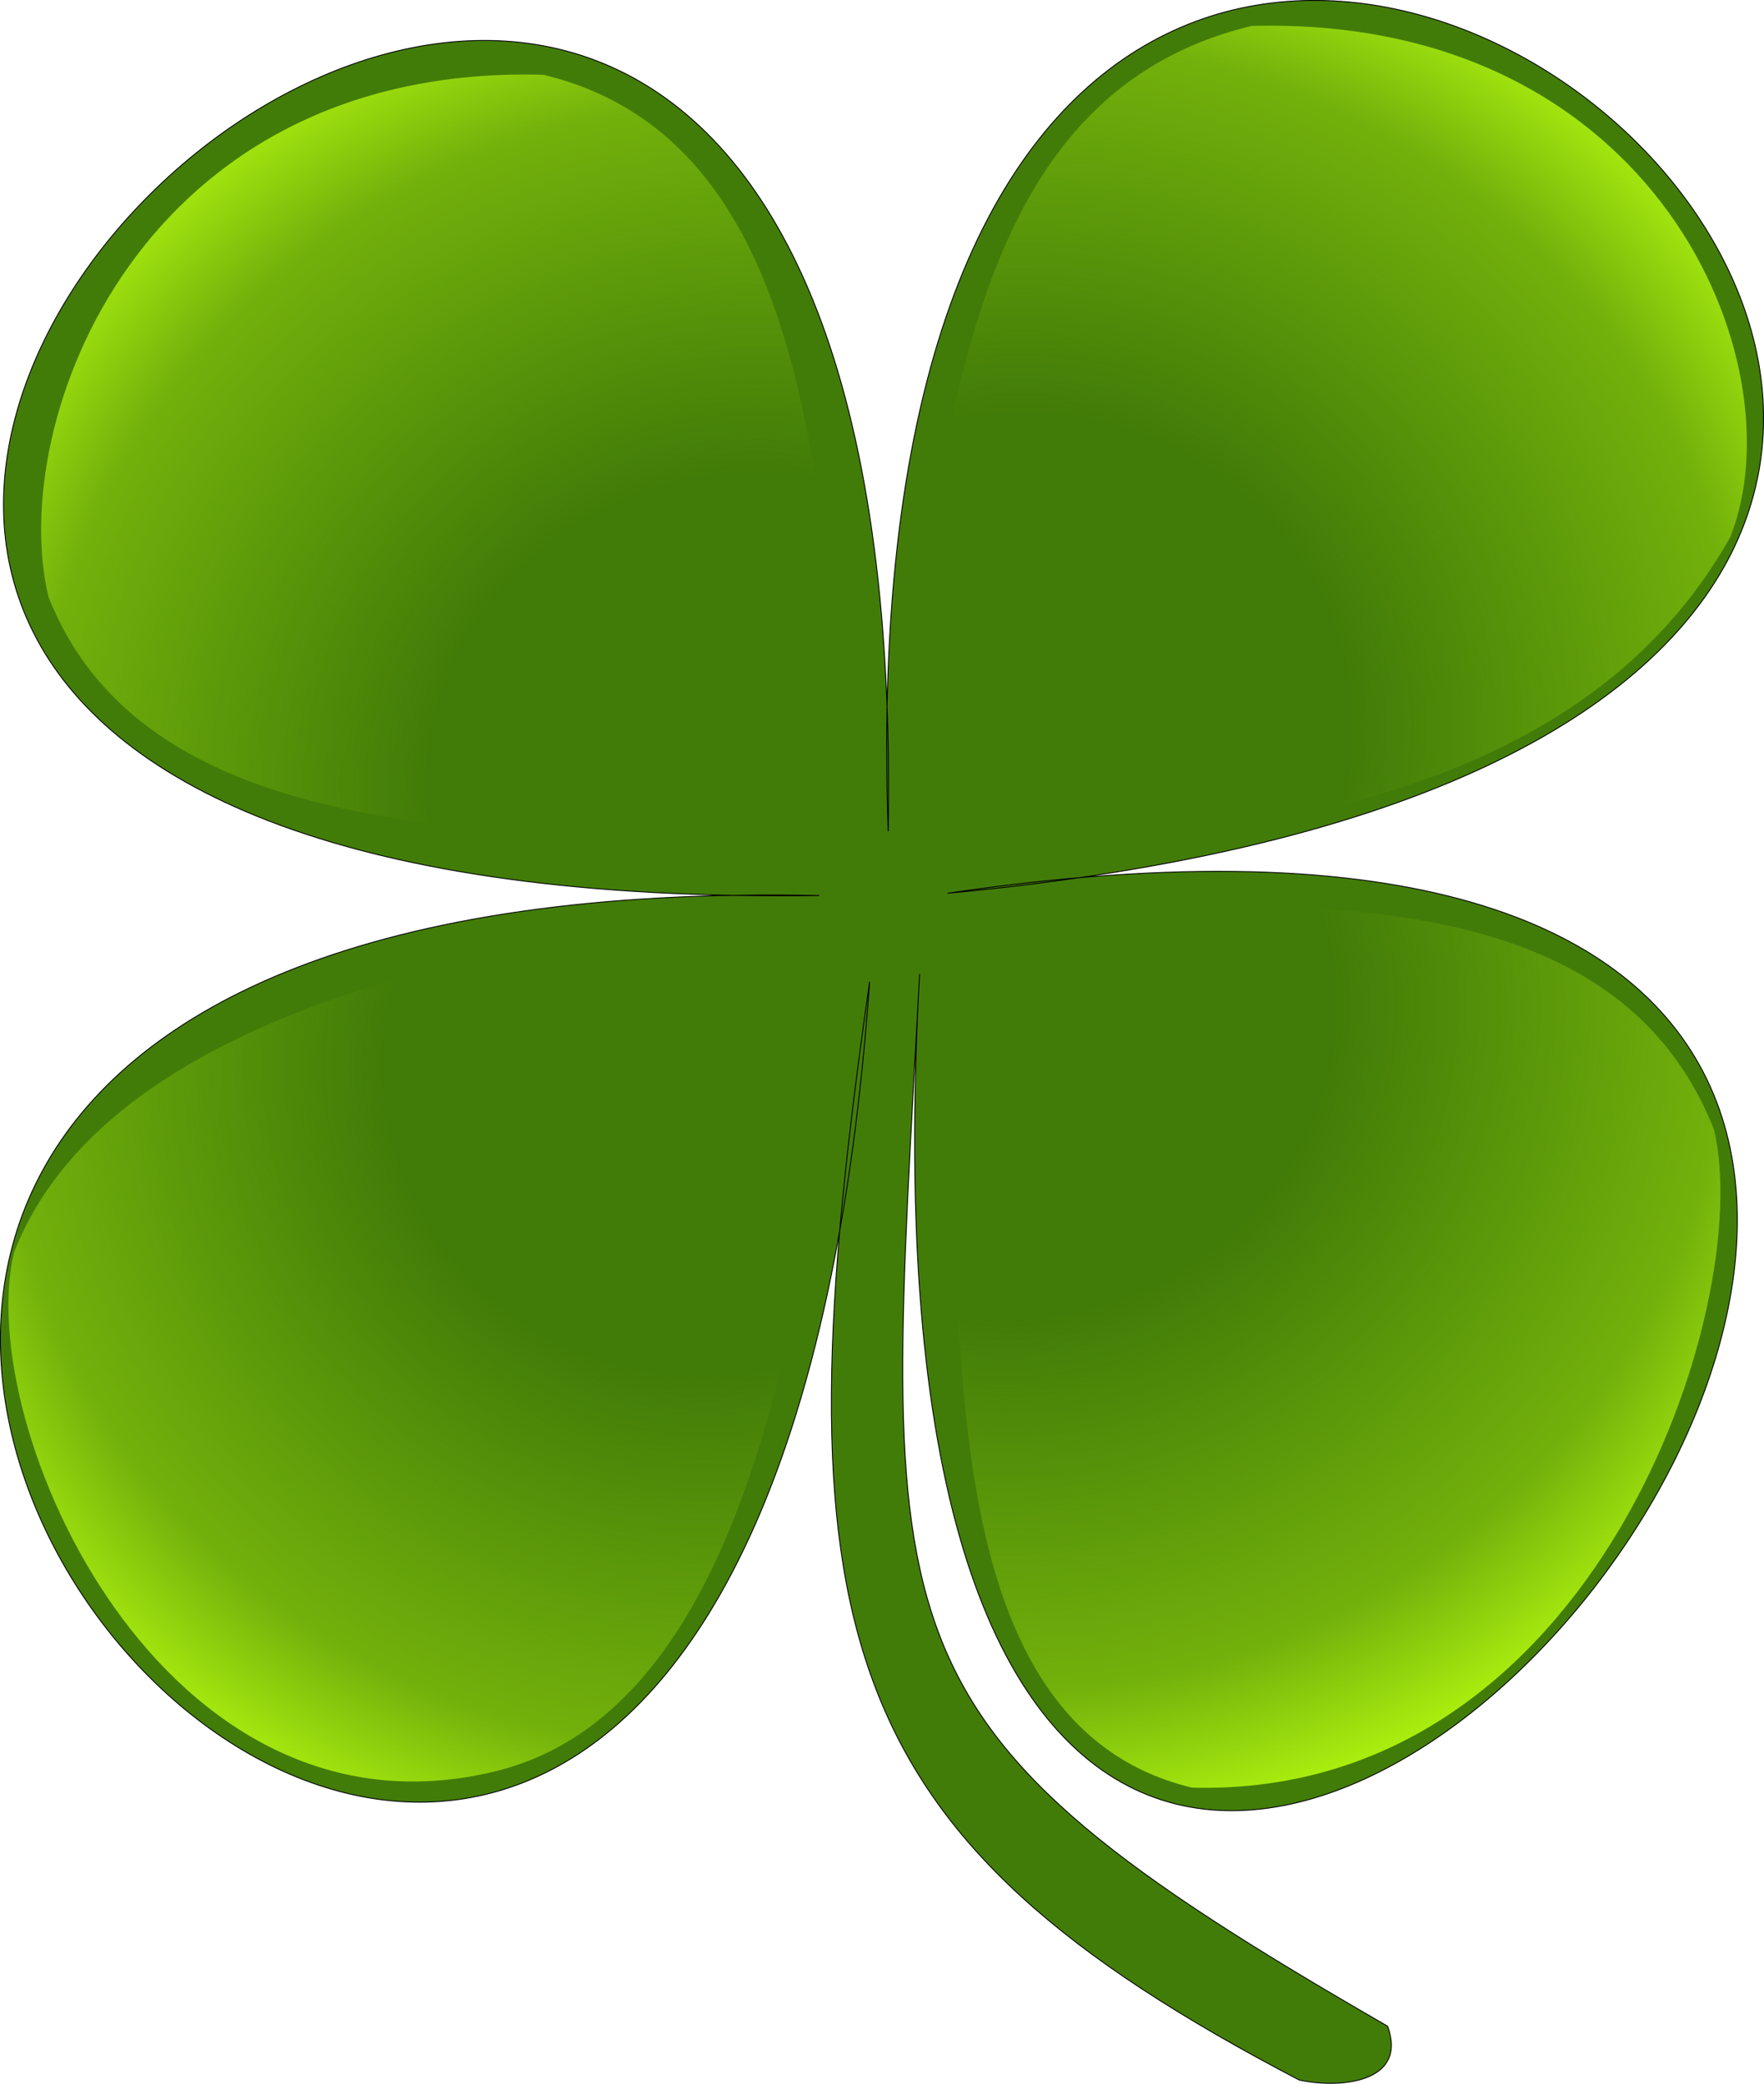 <svg xmlns="http://www.w3.org/2000/svg" xmlns:xlink="http://www.w3.org/1999/xlink" viewBox="0 0 660.51 780.1"><defs><radialGradient id="b" xlink:href="#a" gradientUnits="userSpaceOnUse" cy="370.95" cx="399.93" gradientTransform="scale(1.025 .975)" r="318.36"/><radialGradient id="c" xlink:href="#a" gradientUnits="userSpaceOnUse" cy="370.95" cx="399.93" gradientTransform="matrix(-1.025 0 0 .975 918.83 -22.349)" r="318.36"/><radialGradient id="d" xlink:href="#a" gradientUnits="userSpaceOnUse" cy="370.95" cx="399.93" gradientTransform="matrix(.998 0 0 -.968 -9.08 825.01)" r="318.36"/><radialGradient id="e" xlink:href="#a" gradientUnits="userSpaceOnUse" cy="370.95" cx="399.93" gradientTransform="matrix(-1.025 0 0 -.975 912.73 805.32)" r="318.36"/><linearGradient id="a"><stop offset="0" stop-color="#b2ff00" stop-opacity="0"/><stop offset=".379" stop-color="#abef0f" stop-opacity="0"/><stop offset=".827" stop-color="#abef0f" stop-opacity=".459"/><stop offset="1" stop-color="#abef0f"/></linearGradient></defs><path d="M325.62 367.518c-34.94 243.11-14.78 319.53 160.84 411.18 15.36 3.36 40.79.96 33.11-20.15-199.14-114.69-188.7-141.27-175.23-393.91-43.63 768.78 702.86-132.4 10.47-30.23 711.79-66.28-46.43-703.13-22.24-23.18 11.94-684.77-733.52 34.13-25.81 24.02-675.4-13.74-31.72 748.27 18.86 32.27z" stroke="#000" stroke-width=".25pt" fill="#427c08"/><path d="M445.85 337.53c-16.28-66.5-8.14-216.47-116.04-242.26-151.33-4.074-200.87 130.29-185.26 195.44 38 96.36 177.79 86.86 278.91 93.65" fill-rule="evenodd" fill="url(#b)" transform="translate(-126.4 -67.282)"/><path d="M464.84 325.36c18.32-95 22.39-222.58 130.29-248.37 151.34-4.072 204.95 126.22 179.16 191.37C720 364.72 600.56 379.65 499.45 386.44" fill-rule="evenodd" fill="url(#c)" transform="translate(-126.4 -67.282)"/><path d="M443.15 455.24C427.3 521.28 416.9 704.8 311.89 730.41c-124.88 30.51-195.49-129.38-180.3-194.07 36.99-95.68 199.51-120.86 297.91-127.6" fill-rule="evenodd" fill="url(#d)" transform="translate(-126.4 -67.282)"/><path d="M477.05 465.75c16.29 66.5-12.21 244.98 95.69 270.77 151.33 4.07 211.05-181.19 195.44-246.34-38-96.37-163.55-84.83-262.62-81.44" fill-rule="evenodd" fill="url(#e)" transform="translate(-126.4 -67.282)"/></svg>